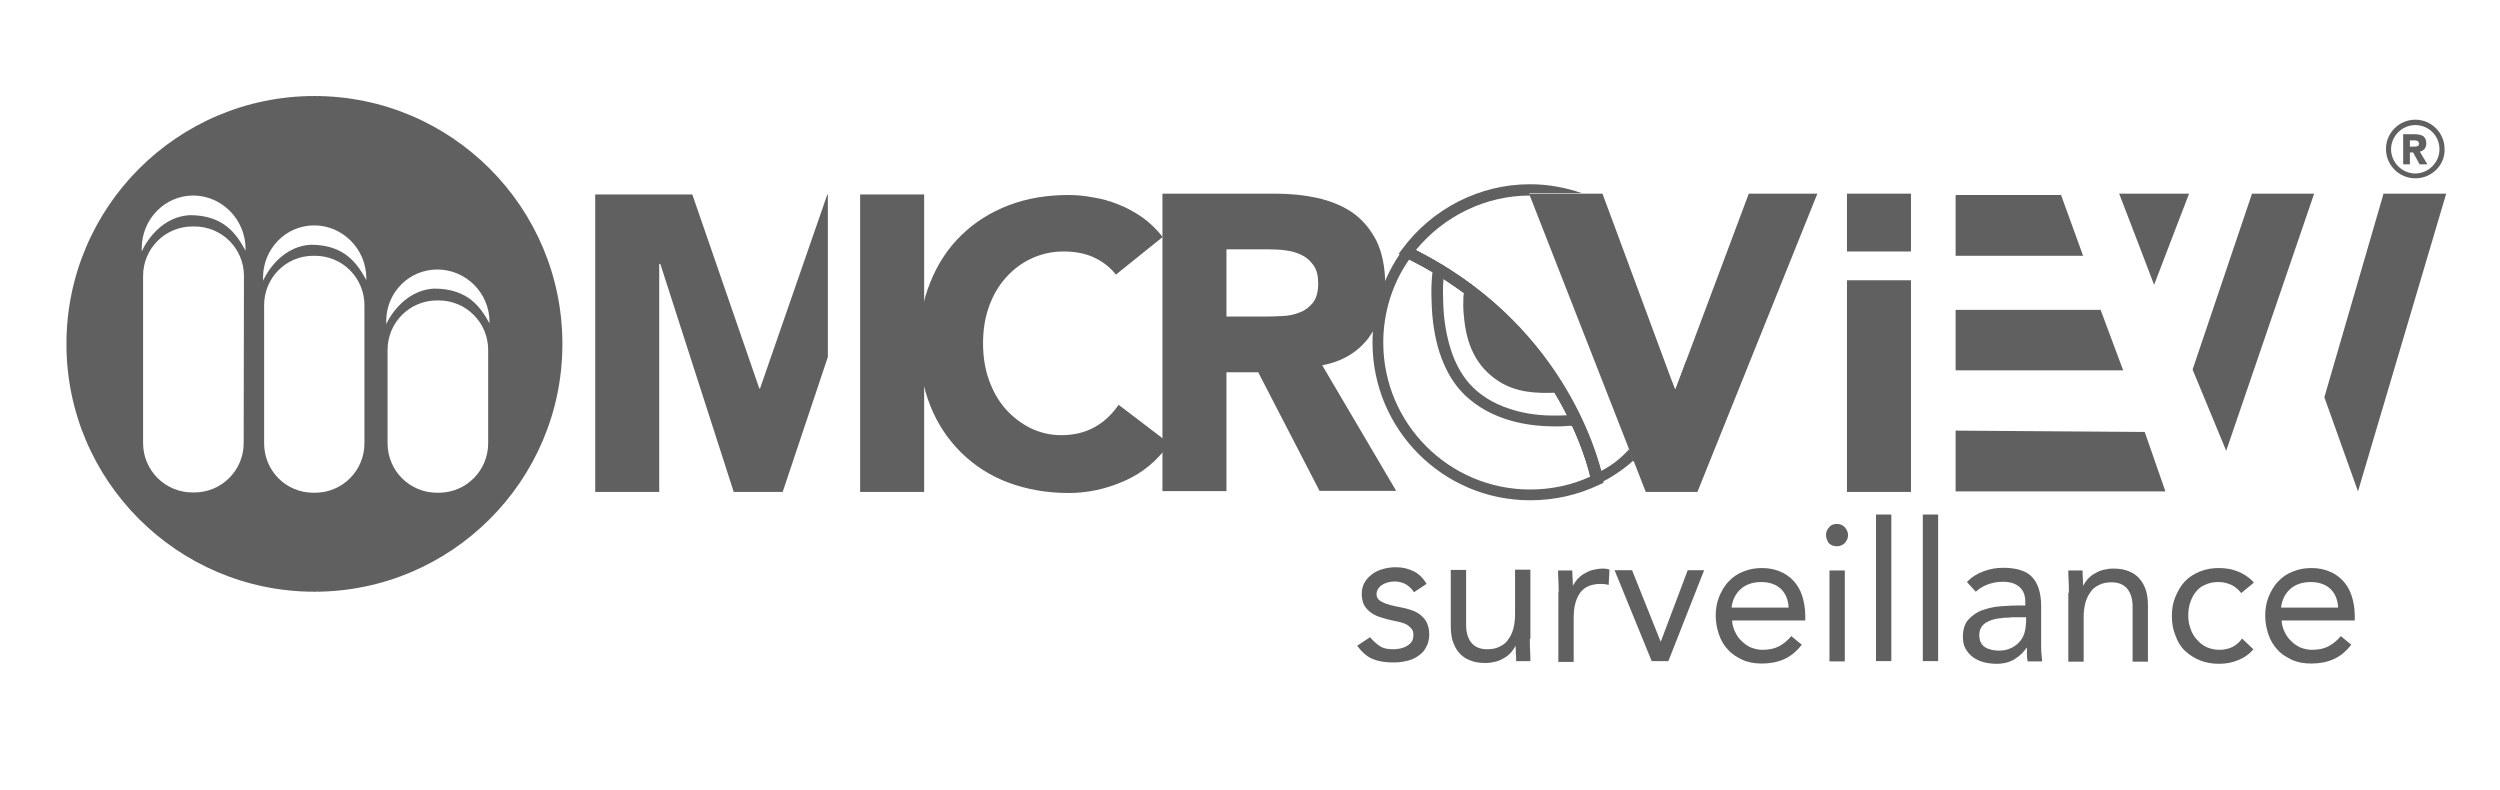 <?xml version="1.0" encoding="utf-8"?>
<!-- Generator: Adobe Illustrator 24.0.1, SVG Export Plug-In . SVG Version: 6.00 Build 0)  -->
<svg version="1.1" id="Layer_1" xmlns="http://www.w3.org/2000/svg" xmlns:xlink="http://www.w3.org/1999/xlink" x="0px" y="0px"
	 viewBox="0 0 929.5 293.9" style="enable-background:new 0 0 929.5 293.9;" xml:space="preserve">
<style type="text/css">
	.st0{fill:#606060;}
	.st1{enable-background:new    ;}
</style>
<path class="st0" d="M414.9,102.1c-2.2-2.8-5-4.9-8.2-6.4s-7.1-2.2-11.3-2.2c-4.3,0-8.2,0.9-11.9,2.6s-6.8,4.1-9.5,7.1
	c-2.7,3-4.8,6.6-6.3,10.8s-2.2,8.7-2.2,13.6c0,5,0.7,9.5,2.2,13.7c1.5,4.2,3.5,7.7,6.2,10.8c2.7,3,5.7,5.3,9.3,7.1
	c3.5,1.7,7.4,2.6,11.4,2.6c4.7,0,8.8-1,12.4-3c3.6-2,6.5-4.8,8.9-8.3l18.9,14.4c-4.4,6.3-9.9,10.9-16.7,13.9s-13.6,4.5-20.7,4.5
	c-8.1,0-15.5-1.3-22.3-3.8s-12.7-6.3-17.6-11.1c-4.9-4.8-8.9-10.7-11.6-17.5s-4.2-14.5-4.2-23s1.4-16.1,4.2-23s6.6-12.7,11.6-17.5
	c4.9-4.8,10.8-8.5,17.6-11.1c6.8-2.6,14.2-3.8,22.3-3.8c2.9,0,6,0.3,9.1,0.9c3.2,0.5,6.3,1.4,9.3,2.6c3.1,1.2,6,2.8,8.9,4.8
	c2.8,2,5.3,4.4,7.6,7.3L414.9,102.1z"/>
<path class="st0" d="M432.2,72h41.9c5.4,0,10.7,0.5,15.7,1.6c4.9,1.1,9.3,2.9,13,5.4c3.7,2.6,6.6,6,8.9,10.4
	c2.1,4.3,3.3,9.7,3.3,16.1c0,7.8-2,14.4-6,19.9c-4,5.4-9.8,9-17.4,10.4l27.5,46.7h-28.5l-22.8-44.1H456v44.2h-23.8V72z M456,117.7
	h14.1c2.1,0,4.4-0.1,6.8-0.2c2.4-0.1,4.6-0.6,6.5-1.4c1.9-0.7,3.5-2,4.8-3.6c1.3-1.7,1.9-4.1,1.9-7.1c0-2.8-0.5-5-1.7-6.7
	c-1.2-1.7-2.6-3-4.3-3.8c-1.7-0.9-3.7-1.5-6-1.8c-2.2-0.3-4.4-0.4-6.5-0.4h-15.6L456,117.7L456,117.7z"/>
<rect x="319.8" y="72.3" class="st0" width="23.8" height="110.6"/>
<polygon class="st0" points="307.8,72.3 307.6,72.3 282.6,144.4 282.3,144.4 257.4,72.3 221.3,72.3 221.3,182.9 245.1,182.9 
	245.1,98.1 245.5,98.1 272.8,182.9 291,182.9 307.8,132.7 307.8,79.1 "/>
<rect x="686.7" y="72" class="st0" width="23.8" height="21.5"/>
<rect x="686.7" y="104.2" class="st0" width="23.8" height="78.7"/>
<polygon class="st0" points="727.1,137.7 789.4,137.7 781,115.2 727.1,115.2 "/>
<polygon class="st0" points="727.1,182.7 805.1,182.7 797.4,160.6 727.1,160.1 "/>
<polygon class="st0" points="774.5,95.1 766.3,72.5 727.1,72.5 727.1,95.1 "/>
<polygon class="st0" points="815.2,137.4 827.7,167.6 860.4,72 837.3,72 "/>
<polygon class="st0" points="864.2,147.7 876.7,182.7 909.5,72 886.2,72 "/>
<polygon class="st0" points="800.9,72 813.9,72 807.4,88.9 800.9,105.9 794.4,88.9 787.9,72 "/>
<path class="st0" d="M116.9,35.7C66,35.7,24.7,77,24.7,127.9c0,50.8,41.3,92.1,92.2,92.1s92.2-41.3,92.2-92.1
	C209.1,77,167.8,35.7,116.9,35.7z M90.6,164.7c0,10.2-8.2,18.4-18.4,18.4h-0.6c-10.2,0-18.4-8.2-18.4-18.4v-62.1
	c0-10.2,8.2-18.4,18.4-18.4h0.7c10.2,0,18.4,8.2,18.4,18.4L90.6,164.7L90.6,164.7z M91.3,93.2C88,87.2,83.4,80,70.6,80
	C58,80.7,52.7,93.5,52.7,93.5v-1.2c0-10.8,8.6-19.6,19.1-19.6c10.7,0,19.5,8.9,19.5,19.9V93.2z M135.5,164.8
	c0,10.2-8.2,18.4-18.4,18.4h-0.6c-10.2,0-18.3-8.2-18.3-18.4v-51.3c0-10.2,8.1-18.4,18.3-18.4h0.6c10.2,0,18.4,8.2,18.4,18.4V164.8z
	 M136.2,104.1c-3.3-5.9-7.9-13.1-20.6-13.1c-12.5,0.7-17.8,13.4-17.8,13.4v-1.2c0-10.7,8.5-19.4,19-19.4c10.7,0,19.4,8.9,19.4,19.7
	V104.1z M181.5,164.8c0,10.2-8.2,18.4-18.4,18.4h-0.6c-10.2,0-18.4-8.2-18.4-18.4v-34.7c0-10.2,8.2-18.4,18.4-18.4h0.6
	c10.2,0,18.4,8.2,18.4,18.4V164.8z M182,120.2c-3.3-5.9-7.9-12.9-20.6-12.9c-12.4,0.7-17.8,13.2-17.8,13.2v-1.1
	c0-10.7,8.5-19.2,19-19.2c10.7,0,19.4,8.8,19.4,19.5V120.2z"/>
<g class="st1">
	<path class="st0" d="M509.4,236.9c1.1,1.4,2.4,2.5,3.6,3.3c1.3,0.9,3,1.2,5,1.2c0.9,0,1.7-0.1,2.7-0.3c0.9-0.2,1.7-0.5,2.5-1
		c0.7-0.4,1.3-1,1.7-1.6c0.4-0.6,0.6-1.4,0.6-2.4c0-1-0.2-1.7-0.6-2.2s-1-1.1-1.6-1.5s-1.4-0.7-2.4-1c-0.9-0.2-1.7-0.4-2.7-0.6
		c-1.6-0.3-3.1-0.7-4.6-1.2c-1.4-0.4-2.7-1-3.7-1.7s-1.9-1.6-2.6-2.7c-0.6-1.1-1-2.6-1-4.3c0-1.6,0.3-3.1,1.1-4.4
		c0.7-1.3,1.7-2.2,2.9-3.1c1.2-0.9,2.6-1.5,4.1-1.9c1.5-0.4,3-0.6,4.6-0.6c2.4,0,4.6,0.5,6.6,1.5c2,1,3.6,2.6,4.8,4.7l-4.7,3.1
		c-0.7-1.2-1.7-2.1-2.9-2.9c-1.2-0.7-2.6-1.1-4.3-1.1c-0.7,0-1.6,0.1-2.4,0.3c-0.7,0.2-1.5,0.5-2.1,0.9c-0.6,0.3-1.2,0.9-1.6,1.5
		s-0.6,1.3-0.6,2s0.2,1.3,0.6,1.8c0.4,0.5,1.1,1,1.9,1.3c0.7,0.4,1.7,0.7,2.8,1c1.1,0.3,2.1,0.5,3.2,0.7c1.5,0.3,2.9,0.6,4.3,1.1
		c1.4,0.4,2.6,1.1,3.5,1.8s1.8,1.7,2.4,2.9c0.5,1.2,0.9,2.6,0.9,4.3c0,1.9-0.4,3.5-1.2,4.9c-0.7,1.4-1.8,2.5-3.1,3.3
		c-1.3,0.9-2.7,1.5-4.4,1.8c-1.6,0.4-3.2,0.5-4.9,0.5c-2.9,0-5.3-0.4-7.5-1.3c-2.1-0.9-4-2.6-5.7-4.9L509.4,236.9z"/>
	<path class="st0" d="M568.8,237.8c0,1.5,0,3,0.1,4.4c0.1,1.4,0.1,2.6,0.1,3.6h-5.3c0-1,0-1.8-0.1-2.8c0-1-0.1-1.8-0.1-2.8h-0.1
		c-0.4,0.9-1,1.6-1.6,2.4c-0.7,0.7-1.5,1.5-2.5,2c-1,0.6-2,1.1-3.2,1.4s-2.5,0.5-3.8,0.5c-2.2,0-4.2-0.3-5.8-1c-1.6-0.6-3-1.6-4-2.8
		c-1.1-1.2-1.8-2.7-2.4-4.4c-0.5-1.7-0.7-3.5-0.7-5.6v-20.8h5.7v20.3c0,2.9,0.6,5,1.9,6.7c1.3,1.6,3.2,2.5,5.9,2.5
		c1.8,0,3.4-0.3,4.7-1c1.3-0.6,2.5-1.5,3.2-2.7c0.9-1.2,1.5-2.6,1.9-4.1c0.4-1.6,0.6-3.3,0.6-5.2v-16.6h5.7v25.7H568.8z"/>
	<path class="st0" d="M579.5,220.1c0-1.5,0-3-0.1-4.4s-0.1-2.6-0.1-3.6h5.3c0,1,0,1.8,0.1,2.8c0,1,0.1,1.8,0.1,2.8h0.1
		c0.4-0.9,1-1.6,1.6-2.4c0.7-0.7,1.5-1.5,2.5-2c1-0.6,2-1.1,3.2-1.4s2.5-0.5,3.8-0.5c0.4,0,0.7,0,1.2,0.1c0.4,0,0.7,0.1,1.2,0.3
		l-0.3,5.7c-1-0.3-1.9-0.4-3-0.4c-3.4,0-6,1.1-7.6,3.3s-2.4,5.3-2.4,9.2v16.5h-5.7V220.1z"/>
	<path class="st0" d="M620.3,245.8h-6.2l-13.8-33.8h6.5l10.6,26.5h0.1l10-26.5h6.1L620.3,245.8z"/>
	<path class="st0" d="M669.9,239.7c-2,2.6-4.3,4.4-6.6,5.4c-2.5,1.1-5.2,1.6-8.3,1.6c-2.7,0-5-0.4-7.2-1.4c-2.1-1-4-2.2-5.3-3.7
		c-1.5-1.6-2.6-3.4-3.4-5.7c-0.7-2.1-1.2-4.5-1.2-6.9c0-2.6,0.4-5,1.3-7.2c0.9-2.1,2-4.1,3.6-5.7c1.5-1.6,3.3-2.8,5.4-3.6
		c2.1-0.9,4.4-1.3,6.9-1.3c2.4,0,4.5,0.4,6.5,1.2c1.9,0.7,3.6,1.9,5.1,3.4c1.4,1.5,2.6,3.4,3.3,5.6s1.2,4.7,1.2,7.5v1.8H644
		c0.1,1.5,0.4,2.8,1.1,4.2c0.6,1.3,1.4,2.5,2.4,3.4c1,1,2.1,1.8,3.4,2.4c1.3,0.5,2.7,0.9,4.3,0.9c2.5,0,4.5-0.4,6.2-1.3
		c1.7-0.9,3.2-2.1,4.6-3.8L669.9,239.7z M665,225.9c-0.1-2.9-1.1-5.2-2.8-6.9c-1.8-1.7-4.3-2.6-7.4-2.6s-5.7,0.9-7.6,2.6
		c-1.9,1.7-3.1,4.1-3.4,6.9H665z"/>
	<path class="st0" d="M678.9,198.9c0-1.1,0.4-2,1.2-2.9c0.7-0.9,1.8-1.2,2.9-1.2c1.1,0,2.1,0.4,2.9,1.2c0.7,0.9,1.2,1.8,1.2,2.9
		c0,1.2-0.4,2.1-1.2,3c-0.7,0.7-1.7,1.2-3,1.2s-2.1-0.4-3-1.2C679.4,201,678.9,200.1,678.9,198.9z M680.2,212.1h5.7v33.8h-5.7V212.1
		z"/>
	<path class="st0" d="M697.5,191.3h5.7v54.5h-5.7V191.3z"/>
	<path class="st0" d="M714.9,191.3h5.7v54.5h-5.7V191.3z"/>
	<path class="st0" d="M731.3,216.4c1.7-1.8,3.7-3.1,6.2-4c2.4-0.9,4.8-1.3,7.3-1.3c5,0,8.7,1.2,10.8,3.5c2.2,2.4,3.3,6,3.3,10.8V240
		c0,1,0,1.9,0.1,3c0.1,1.1,0.2,2,0.3,2.9h-5.4c-0.2-0.7-0.3-1.6-0.3-2.6c0-1,0-1.8,0-2.5h-0.1c-1.1,1.7-2.6,3.1-4.5,4.3
		c-1.8,1.1-4.1,1.7-6.6,1.7c-1.7,0-3.3-0.2-4.9-0.6c-1.5-0.4-2.9-1.1-4-1.9c-1.2-0.9-2-1.9-2.7-3.1s-1-2.7-1-4.4
		c0-2.8,0.7-5,2.1-6.5c1.5-1.6,3.2-2.8,5.3-3.5c2.1-0.7,4.5-1.3,6.9-1.4c2.5-0.2,4.7-0.3,6.8-0.3h2.1v-1.3c0-2.5-0.7-4.3-2.2-5.6
		c-1.5-1.3-3.5-1.9-6.2-1.9c-1.8,0-3.6,0.3-5.3,0.9c-1.7,0.6-3.3,1.5-4.7,2.8L731.3,216.4z M747.6,229.6c-3.6,0-6.5,0.5-8.5,1.5
		c-2.1,1-3.2,2.7-3.2,5c0,2.1,0.7,3.6,2.1,4.5c1.4,0.9,3.2,1.3,5.3,1.3c1.6,0,3.1-0.3,4.3-0.9c1.2-0.5,2.2-1.3,3.1-2.2
		c0.9-1,1.5-2,1.9-3.2c0.4-1.2,0.6-2.6,0.7-4v-2.1h-5.8V229.6z"/>
	<path class="st0" d="M769.2,220.1c0-1.5,0-3-0.1-4.4s-0.1-2.6-0.1-3.6h5.3c0,1,0,1.8,0.1,2.8c0,1,0.1,1.8,0.1,2.8h0.1
		c0.4-0.9,1-1.6,1.6-2.4c0.7-0.7,1.5-1.5,2.5-2c1-0.6,2-1.1,3.2-1.4s2.5-0.5,3.8-0.5c2.2,0,4.2,0.3,5.8,1c1.6,0.6,3,1.6,4,2.8
		c1.1,1.2,1.8,2.7,2.4,4.4c0.5,1.7,0.7,3.5,0.7,5.6v20.8h-5.7v-20.3c0-2.9-0.6-5-1.9-6.7c-1.3-1.6-3.2-2.5-5.9-2.5
		c-1.8,0-3.4,0.3-4.7,1c-1.3,0.6-2.5,1.5-3.2,2.7c-0.9,1.2-1.5,2.6-1.9,4.1c-0.4,1.6-0.6,3.3-0.6,5.2v16.5H769v-25.6H769.2z"/>
	<path class="st0" d="M833.3,220.5c-1.2-1.5-2.5-2.5-3.8-3.1c-1.4-0.6-2.9-1-4.6-1c-1.9,0-3.5,0.3-5,1c-1.5,0.6-2.7,1.6-3.5,2.7
		c-1,1.2-1.6,2.5-2.1,4s-0.7,3.1-0.7,4.9s0.3,3.3,0.9,4.9c0.5,1.5,1.3,2.9,2.4,4c1,1.2,2.1,2,3.5,2.7c1.4,0.6,3,1,4.7,1
		c3.7,0,6.5-1.4,8.5-4.2l4.2,4c-1.6,1.9-3.5,3.2-5.8,4.1c-2.2,0.9-4.6,1.3-6.9,1.3c-2.6,0-5-0.4-7.2-1.3s-4-2.1-5.6-3.6
		c-1.6-1.5-2.7-3.4-3.5-5.7c-0.9-2.1-1.3-4.6-1.3-7.2c0-2.6,0.4-4.9,1.3-7.1c0.9-2.1,2-4.1,3.5-5.7c1.5-1.6,3.4-2.8,5.6-3.7
		c2.1-0.9,4.5-1.3,7.1-1.3c2.5,0,4.9,0.4,7.1,1.3c2.2,0.9,4.2,2.2,5.9,4.1L833.3,220.5z"/>
	<path class="st0" d="M874.2,239.7c-2,2.6-4.3,4.4-6.6,5.4c-2.5,1.1-5.2,1.6-8.3,1.6c-2.7,0-5-0.4-7.2-1.4c-2.1-1-4-2.2-5.3-3.7
		c-1.5-1.6-2.6-3.4-3.4-5.7c-0.7-2.1-1.2-4.5-1.2-6.9c0-2.6,0.4-5,1.3-7.2c0.9-2.1,2-4.1,3.6-5.7c1.5-1.6,3.3-2.8,5.4-3.6
		c2.1-0.9,4.4-1.3,6.9-1.3c2.4,0,4.5,0.4,6.5,1.2c1.9,0.7,3.6,1.9,5.1,3.4c1.4,1.5,2.6,3.4,3.3,5.6c0.7,2.1,1.2,4.7,1.2,7.5v1.8
		h-27.2c0.1,1.5,0.4,2.8,1.1,4.2c0.6,1.3,1.4,2.5,2.4,3.4c1,1,2.1,1.8,3.4,2.4c1.3,0.5,2.7,0.9,4.3,0.9c2.5,0,4.5-0.4,6.2-1.3
		c1.7-0.9,3.2-2.1,4.6-3.8L874.2,239.7z M869.3,225.9c-0.1-2.9-1.1-5.2-2.8-6.9c-1.8-1.7-4.3-2.6-7.4-2.6c-3.1,0-5.7,0.9-7.6,2.6
		s-3.1,4.1-3.4,6.9H869.3z"/>
</g>
<path class="st0" d="M893.7,49.9h4.3c0.5,0,1.1,0.1,1.6,0.2c0.5,0.1,1,0.3,1.3,0.5c0.4,0.2,0.6,0.6,0.9,1.1c0.2,0.4,0.3,1,0.3,1.6
	c0,0.7-0.2,1.5-0.6,2c-0.4,0.5-1,0.9-1.8,1.1l2.8,4.7h-2.9l-2.4-4.4h-1.2v4.4h-2.5V49.9H893.7z M896.1,54.5h1.4c0.2,0,0.4,0,0.6,0
	s0.4-0.1,0.6-0.1c0.2-0.1,0.3-0.2,0.5-0.3c0.1-0.2,0.2-0.4,0.2-0.7s-0.1-0.5-0.2-0.6c-0.1-0.2-0.2-0.3-0.4-0.4
	c-0.2-0.1-0.4-0.1-0.6-0.2c-0.2,0-0.4,0-0.6,0H896v2.5H896.1z"/>
<g>
	<g>
		<g>
			<g>
				<path class="st0" d="M898,66.3c-6,0-10.9-4.9-10.9-10.9s4.9-10.9,10.9-10.9c6,0,10.9,4.9,10.9,10.9
					C909.1,61.4,904.1,66.3,898,66.3z M898,46.5c-4.9,0-9,4.1-9,9s4.1,9,9,9c4.9,0,9-4.1,9-9S903.1,46.5,898,46.5z"/>
			</g>
		</g>
	</g>
</g>
<polygon class="st0" points="568.5,72 595.8,72 622.7,144.6 623,144.6 650.2,72 675.7,72 631.1,182.9 611.9,182.9 "/>
<g>
	<g>
		<path class="st0" d="M568.9,186c-32.4,0-58.6-26.3-58.6-58.6c0-12.6,4-24.6,11.4-34.7l1.1-1.4l1.5,0.7
			c57.6,27.9,70.3,80,71.6,85.9l0.3,1.6l-1.5,0.7C586.5,184.1,577.9,186,568.9,186z M523.9,96.5c-6.3,9.1-9.6,19.8-9.6,30.9
			c0,30.1,24.5,54.6,54.6,54.6c7.8,0,15.4-1.6,22.4-4.8C588.8,166.9,574.9,121.9,523.9,96.5z"/>
	</g>
	<g>
		<path class="st0" d="M588.1,164.1l-3.4-5.7c-0.3,0-0.6,0-0.7-0.1c-2.4,0.2-4.9,0.3-7.5,0.2c-6.2-0.1-12-1.1-17-2.8
			c-6.6-2.2-12.4-5.9-16.5-10.5c-3.4-3.8-6-8.7-7.8-14.2c-1.7-5.4-2.7-11.4-2.9-18.1c-0.2-4.2-0.2-8.7,0.5-13l1.5,0.3l1.4-2.1
			c0,0,0.1,0,0.1,0.1l11.4,7.7c1.2,0.9,1.1,2,0.7,4.1c-0.1,2.4-0.1,4.5,0,6.4c0.4,5.4,1.4,9.5,3.2,12.9c1.8,3.6,4.6,6.6,8,8.8
			c6,3.7,13.4,3.8,19.8,3.4l1.3-0.1l0.6,1.1c0.2,0.4,5.1,9.2,6.7,12.6c0,0.1,0.1,0.1,0.1,0.2l0,0c0.2,0.5,0.3,0.9,0.3,1.1
			L588.1,164.1L588.1,164.1z M536.7,103.7c-0.3,3.1-0.2,6.2-0.1,9.2c0.2,6.2,1.2,12,2.8,17c1.6,5.1,4,9.4,6.9,12.7
			c3.6,4.1,8.8,7.4,14.7,9.3c4.6,1.6,9.9,2.5,15.7,2.6c2,0,4.1,0,6-0.1c-1.3-2.5-3.1-6-4.5-8.4c-6.7,0.3-14.4,0-20.9-4.2
			c-4.1-2.6-7.4-6.2-9.5-10.5c-2-4-3.1-8.5-3.6-14.5c-0.2-2.1-0.2-4.4-0.1-6.6l0.1-0.6c0-0.2,0.1-0.5,0.1-0.7L536.7,103.7z
			 M533.1,101.1c0,0,0.2,0.3,0.6,0.6l0.6-1L533.1,101.1z"/>
	</g>
	<path class="st0" d="M595.1,175.2C591.9,163,577,118.7,526.4,93c10.4-12.7,26-20.3,42.4-20.3c0,0,0,0,0.1,0l-0.3-0.9h19.5
		c-6.1-2.1-12.5-3.3-19.3-3.3c-18.6,0-36.2,9-47.3,23.9l-1.5,2l2.2,1.1c55.9,27,68.2,77.3,69.3,83l0.5,2.6l2.4-1.2
		c4.7-2.4,9.1-5.2,12.9-8.7l-1.6-4.2C602.7,170.4,599.2,173.1,595.1,175.2z"/>
	<path class="st0" d="M627.1,133.7l-4.1,11h-0.3l-1.2-3.1c-2.7,9.9-8.1,18.8-15.7,25.9l1.6,4.2C618.6,161.8,625.5,148.5,627.1,133.7
		z"/>
	<g>
		<path class="st0" d="M591.9,178.6c-2-9.3-15.3-56.8-69.6-83l1.8-3.7c56.1,27,69.8,76.2,71.9,85.8L591.9,178.6z"/>
	</g>
	<g>
		<path class="st0" d="M546.4,108.2c0,0,18.5,11.4,32.6,35.5c0,0-16.7,2.9-26.2-8.5C543.3,123.6,546.4,108.2,546.4,108.2"/>
	</g>
</g>
</svg>
